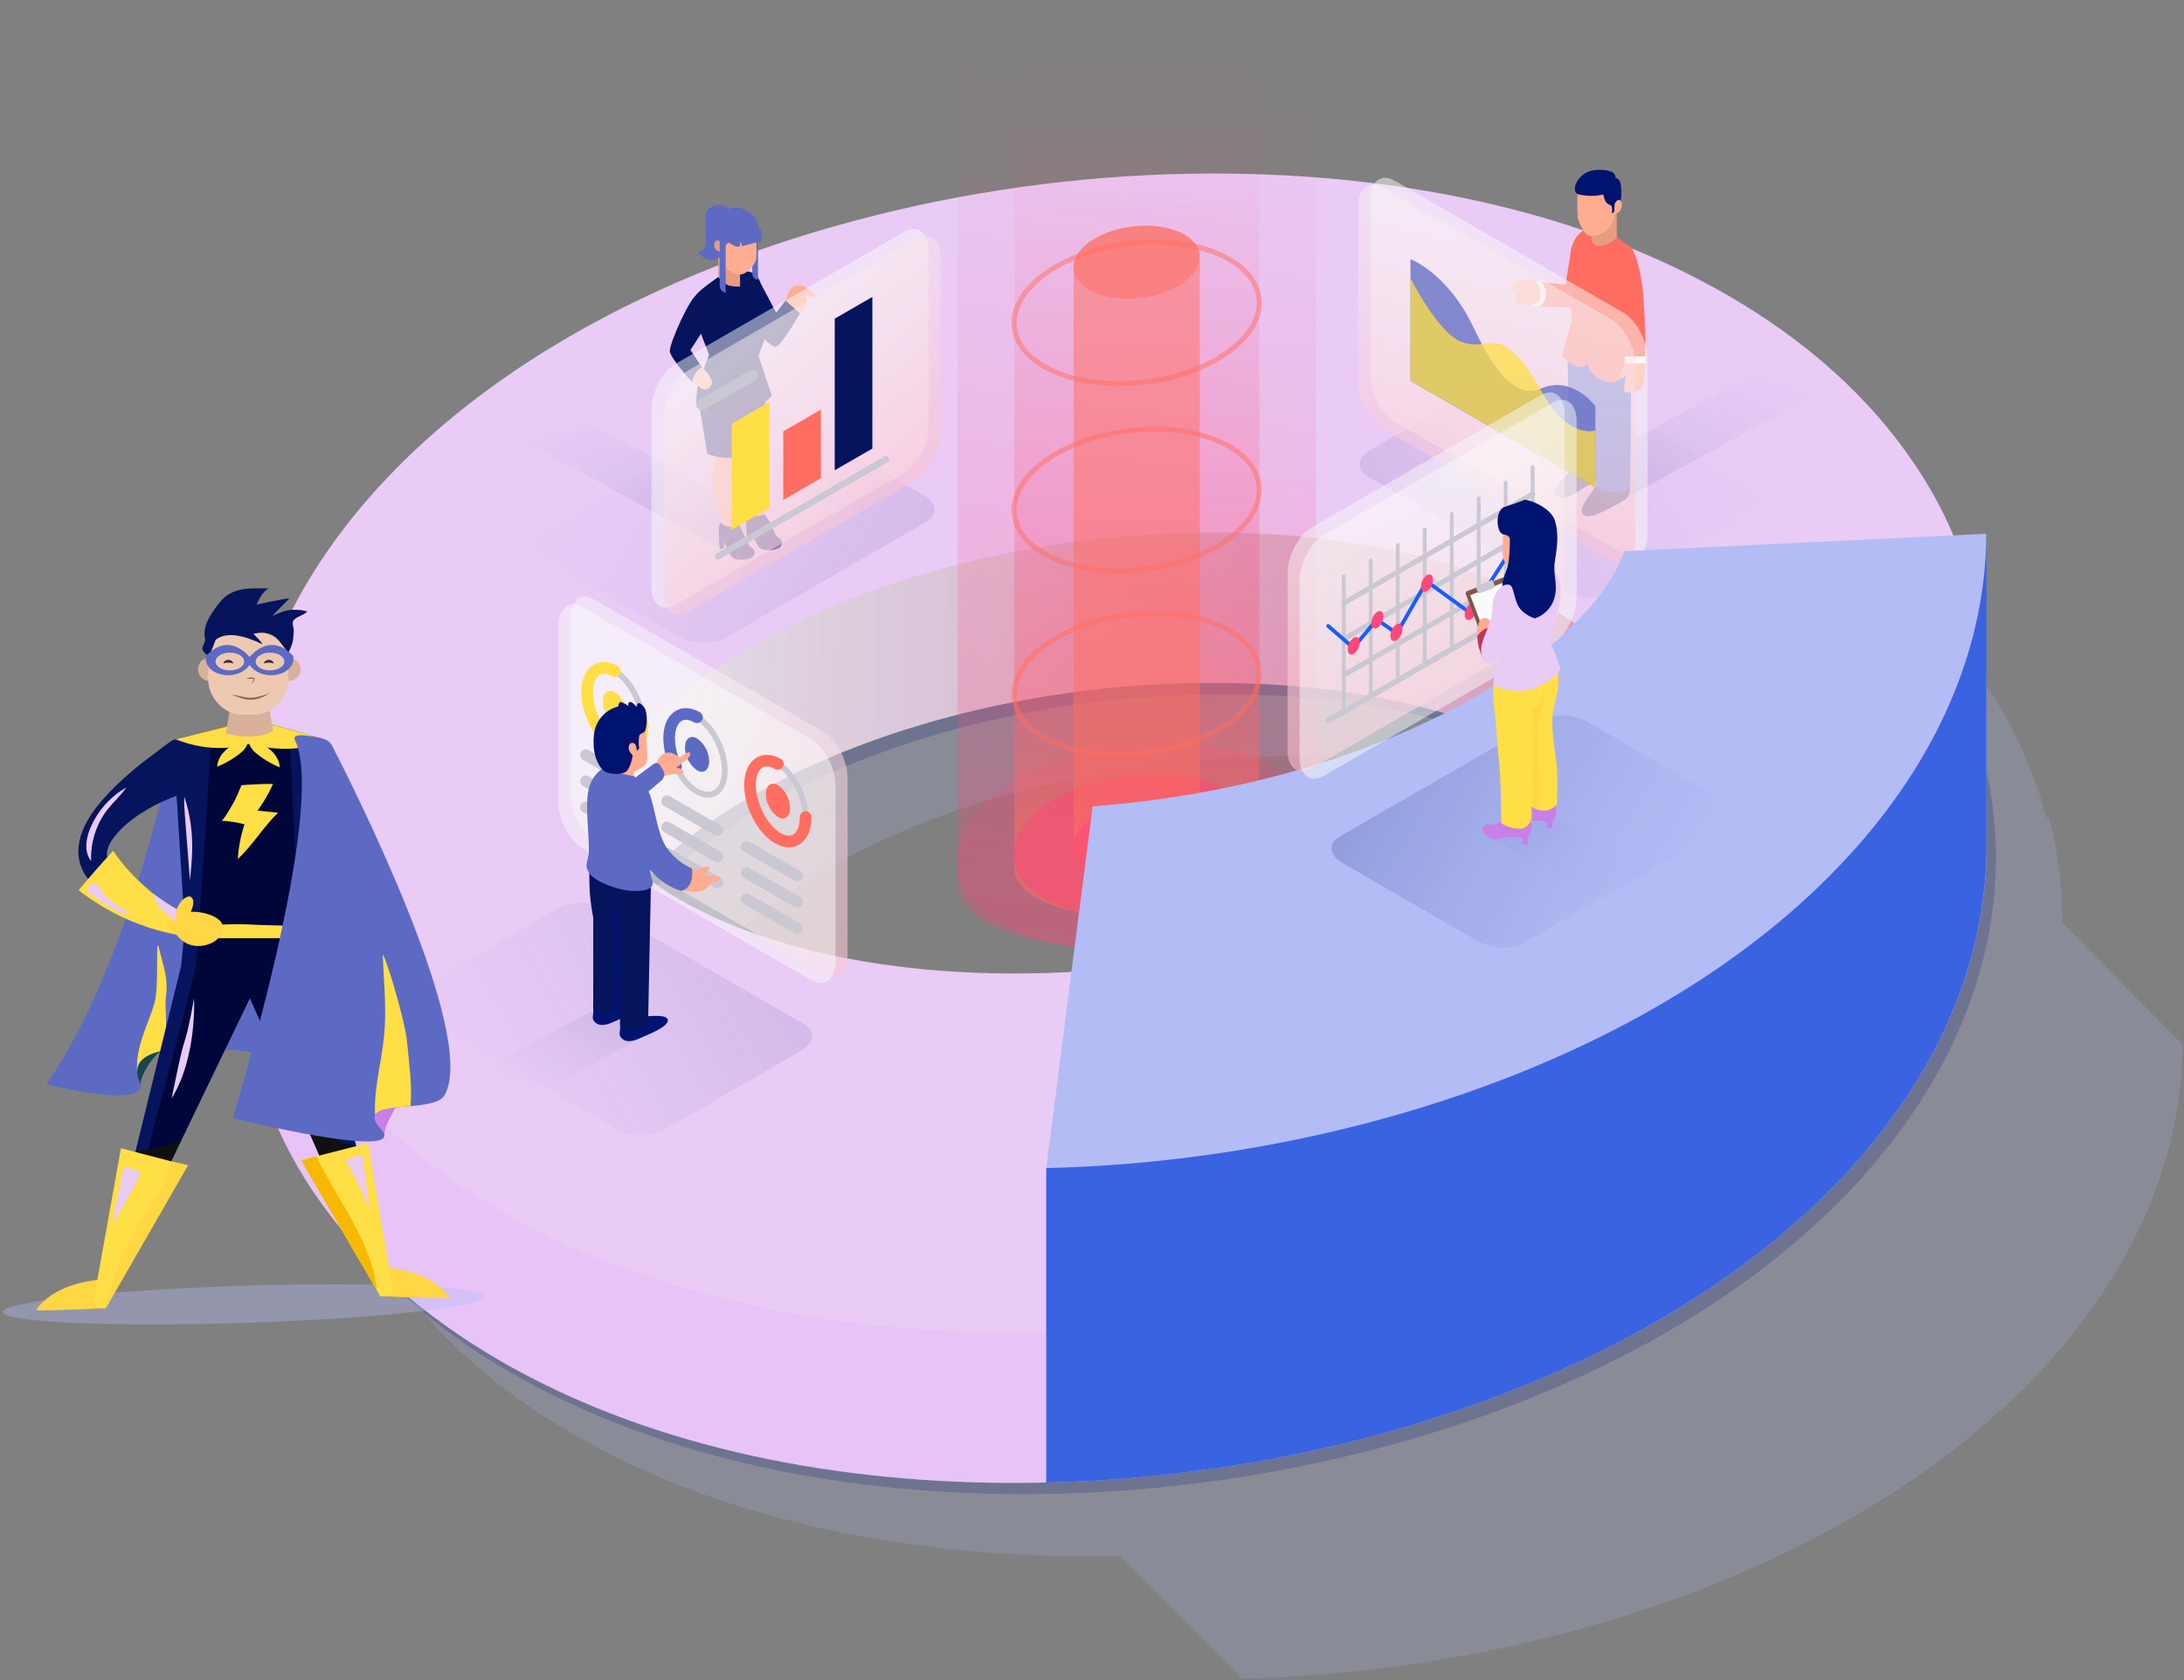 <svg width="542" height="417" viewBox="0 0 542 417" fill="none" xmlns="http://www.w3.org/2000/svg">
<rect x="0" y="0" width="542" height="417" fill="#808080" stroke="none"/>
<path opacity="0.2" fill-rule="evenodd" clip-rule="evenodd" d="M511.79 228.15V229.05C525.5 242.81 541.66 259.15 541.64 259.15C541.41 303.85 511.69 346.57 460 376.42C417.71 400.83 362.85 415.29 308.35 416.56L277.9 386.11H277.63C275.08 386.21 272.54 386.21 270 386.21C220.74 386.21 176.61 375.76 142.4 356.01C122.72 344.65 107.21 330.65 96.21 314.41C84.542 297.384 78.251 277.25 78.15 256.61C78.15 211.71 107.91 168.82 159.81 138.82C204.11 113.24 262.27 98.57 319.27 98.57C368.53 98.57 412.65 109.01 446.87 128.77C466.55 140.13 482.06 154.12 493.06 170.37C499.804 180.304 504.806 191.315 507.85 202.93L508.51 202.83C510.678 211.096 511.781 219.605 511.79 228.15ZM319.29 187.69C277.39 187.69 235.55 198 204.39 216C181.79 229.05 170.21 243.23 167.83 252.88L168.52 252.78C168.195 254.004 168.024 255.264 168.01 256.53C168.01 263.32 175.37 271.63 187.69 278.74C208.04 290.52 237.54 297 270.69 297H274.45C314.85 296.34 354.85 286.13 384.88 268.78C410.5 253.98 421.97 237.72 421.97 228.17C421.97 221.37 414.61 213.06 402.29 205.95C381.94 194.18 352.45 187.69 319.29 187.69Z" fill="#B3BCF5"/>
<g opacity="0.2">
<path fill-rule="evenodd" clip-rule="evenodd" d="M126.66 340.58C160.87 360.34 205 370.78 254.26 370.78C311.3 370.78 369.42 356.11 413.67 330.58C465.56 300.62 495.32 257.69 495.32 212.79C495.238 192.159 488.968 172.028 477.32 155C466.35 138.7 450.85 124.7 431.13 113.36C396.91 93.61 352.79 83.16 303.53 83.16C246.49 83.16 188.37 97.83 144.07 123.41C92.18 153.37 62.41 196.31 62.41 241.21C62.511 261.847 68.802 281.978 80.47 299C91.44 315.23 106.98 329.22 126.66 340.58ZM188.63 200.58C219.79 182.58 261.67 172.27 303.53 172.27C336.69 172.27 366.18 178.75 386.53 190.52C398.85 197.64 406.21 205.94 406.21 212.74C406.21 222.29 394.74 238.56 369.12 253.35C337.96 271.34 296.08 281.66 254.22 281.66C221.1 281.66 191.61 275.18 171.22 263.4C158.89 256.29 151.54 247.98 151.54 241.18C151.54 231.63 163.01 215.37 188.63 200.58Z" fill="#001371"/>
</g>
<path fill-rule="evenodd" clip-rule="evenodd" d="M474.9 152.12C480.223 159.973 484.474 168.502 487.54 177.48L492.97 172.66V209.96C492.97 254.86 463.21 297.75 411.31 327.75C367.01 353.33 308.85 368 251.85 368C202.58 368 158.46 357.51 124.24 337.75C104.56 326.4 89.05 312.4 78.05 296.15C66.385 279.127 60.098 258.996 60 238.36V201.1L65.78 204.3C76.78 172.24 103.1 142.82 141.65 120.56C185.96 94.98 244.11 80.31 301.11 80.31C350.37 80.31 394.5 90.76 428.72 110.51C448.39 121.87 463.9 135.87 474.9 152.12ZM301.11 169.44C259.21 169.44 217.37 179.75 186.21 197.75C160.59 212.54 149.12 228.8 149.12 238.36C149.12 245.15 156.48 253.46 168.8 260.57C189.15 272.35 218.65 278.83 251.8 278.83C293.7 278.83 335.54 268.52 366.7 250.52C392.33 235.73 403.8 219.46 403.8 209.91C403.8 203.12 396.44 194.81 384.11 187.69C363.76 175.92 334.27 169.44 301.11 169.44Z" fill="#F4F4F6"/>
<path opacity="0.2" d="M487.54 177.48C486.99 175.86 486.38 174.25 485.75 172.66H420.92L416.92 239.47L378.99 242.58C375.039 245.44 370.94 248.09 366.71 250.52C335.55 268.52 293.71 278.83 251.81 278.83C218.66 278.83 189.16 272.35 168.81 260.57C168.4 260.34 168.02 260.1 167.62 259.86L145.11 261.7L139.31 172.7H82.22C75.263 182.396 69.727 193.037 65.78 204.3L60 201.1V238.36C60.098 258.996 66.385 279.127 78.05 296.15C89.05 312.4 104.56 326.4 124.24 337.75C158.46 357.51 202.58 368 251.85 368C308.85 368 367.01 353.33 411.31 327.75C463.21 297.75 492.97 254.86 492.97 209.96V172.66L487.54 177.48Z" fill="#B401FF"/>
<path opacity="0.2" d="M383.1 239.47H433.58V113.47L432.71 112.93H156.02C151.093 115.363 146.303 117.917 141.65 120.59C135.19 124.317 129.08 128.243 123.32 132.37V239.47H149.19C149.147 239.101 149.124 238.731 149.12 238.36C149.12 228.8 160.59 212.54 186.21 197.75C217.37 179.75 259.21 169.44 301.11 169.44C334.27 169.44 363.76 175.92 384.11 187.69C396.44 194.81 403.8 203.12 403.8 209.91C403.85 217.12 397.31 228.14 383.1 239.47Z" fill="url(#paint0_linear)"/>
<path opacity="0.5" d="M383.1 239.47H433.58V113.47L432.71 112.93H156.02C151.093 115.363 146.303 117.917 141.65 120.59C135.19 124.317 129.08 128.243 123.32 132.37V239.47H149.19C149.147 239.101 149.124 238.731 149.12 238.36C149.12 228.8 160.59 212.54 186.21 197.75C217.37 179.75 259.21 169.44 301.11 169.44C334.27 169.44 363.76 175.92 384.11 187.69C396.44 194.81 403.8 203.12 403.8 209.91C403.85 217.12 397.31 228.14 383.1 239.47Z" fill="url(#paint1_linear)"/>
<path fill-rule="evenodd" clip-rule="evenodd" d="M124.25 300.5C158.47 320.26 202.59 330.7 251.85 330.7C308.85 330.7 367 316 411.31 290.45C463.21 260.49 492.97 217.56 492.97 172.66C492.873 152.02 486.582 131.884 474.91 114.86C463.94 98.62 448.4 84.62 428.73 73.26C394.51 53.5 350.38 43.06 301.12 43.06C244.09 43.06 185.97 57.73 141.66 83.31C89.77 113.27 60.01 156.2 60.01 201.1C60.108 221.739 66.395 241.874 78.06 258.9C89.04 275.14 104.57 289.14 124.25 300.5ZM186.22 160.49C217.379 142.501 259.257 132.181 301.115 132.18C334.273 132.181 363.761 138.671 384.12 150.44C396.45 157.56 403.81 165.86 403.81 172.66C403.81 182.21 392.34 198.47 366.71 213.27C335.55 231.26 293.67 241.58 251.81 241.58C218.7 241.58 189.2 235.09 168.81 223.32C156.49 216.2 149.13 207.9 149.13 201.1C149.13 191.55 160.6 175.29 186.22 160.49ZM301.115 132.18C301.117 132.18 301.118 132.18 301.12 132.18H301.11C301.112 132.18 301.113 132.18 301.115 132.18Z" fill="#E9CBF6"/>
<path opacity="0.1" d="M179.85 158.37L229.94 129.45C232.89 127.75 232.52 124.79 229.12 122.82L195.72 103.54C192.32 101.54 187.18 101.37 184.24 103.06L134.11 132C131.17 133.69 131.54 136.66 134.94 138.63L168.34 157.91C171.74 159.86 176.85 160.07 179.85 158.37Z" fill="url(#paint2_linear)"/>
<path opacity="0.1" d="M389.51 147.12L339.42 118.2C336.48 116.5 336.85 113.53 340.25 111.57L373.64 92.29C377.04 90.29 382.19 90.11 385.13 91.81L435.22 120.73C438.16 122.43 437.8 125.4 434.4 127.36L401 146.65C397.6 148.61 392.46 148.82 389.51 147.12Z" fill="url(#paint3_linear)"/>
<path opacity="0.1" d="M451.23 97.34L403.4 123.67L391.42 116.75L435.42 92.64L451.23 97.34V97.34Z" fill="url(#paint4_linear)"/>
<path d="M396.16 120.56C396.16 120.56 391.85 125.9 392.55 127.22C393.25 128.54 394.81 128.34 397.22 127.22C399.288 126.298 401.293 125.239 403.22 124.05C404.097 123.346 404.581 122.263 404.52 121.14L396.16 120.56Z" fill="#0B2970"/>
<path d="M389.52 117C389.52 117 384.7 121.54 386.06 123C387.42 124.46 390.28 122.83 392.16 121.64L397.22 118.47L396.96 116.34L389.52 117Z" fill="#0B2970"/>
<path d="M389.05 88.45L389.52 117C389.52 117 390.04 117.93 392.13 118.21C393.448 118.364 394.784 118.207 396.03 117.75V120.35C396.03 120.35 396.83 122.16 399.89 122.16C401.504 122.243 403.112 121.898 404.55 121.16L404.87 86.7L389.05 88.45Z" fill="#1552E0"/>
<path d="M390.09 61.17L388.5 70.59L382.5 70.08L381.85 76.03L391.06 76.36L390.09 61.17V61.17Z" fill="#FF6E60"/>
<path d="M401.24 58.92L404.24 61.01L403.77 79.24L405.45 89.84C405.45 89.84 402.84 96.17 398.45 94.68C394.06 93.19 394.08 90.31 394.08 90.31C393.207 91.143 391.9 91.328 390.83 90.77C389.53 90.252 388.423 89.344 387.66 88.17L390.08 79.52C390.08 79.52 389.34 67.71 389.71 63.24C390.08 58.77 392.78 57.04 393.9 56.75C395.02 56.46 401.24 58.92 401.24 58.92Z" fill="#FF6E60"/>
<path d="M394.78 58.55C394.181 59.834 393.842 61.224 393.78 62.64C393.5 65.47 394.29 75.24 394.29 75.24C394.29 75.24 396.52 67.61 397.73 64.78C398.696 62.708 399.88 60.743 401.26 58.92L394.78 58.55Z" fill="#FF6E60"/>
<path d="M401.24 52.48V58.92C400.535 59.716 399.641 60.321 398.64 60.68C396.97 61.29 395.82 60.98 395.37 60.37C394.92 59.76 394.78 57.06 394.78 57.06L401.24 52.48Z" fill="#E69C83"/>
<path d="M391.52 47.43C391.402 49.568 391.402 51.712 391.52 53.85C391.76 55.15 393.15 58.08 394.13 58.45C395.11 58.82 398.27 58.17 399.62 56.22C400.404 55.164 400.78 53.861 400.68 52.55L400.13 46.41L391.52 47.43Z" fill="#FFAD91"/>
<path d="M400.68 52.55L399.97 52.96C400.127 52.384 400.127 51.776 399.97 51.2C399.66 50.69 398.78 50.83 398.36 49.8C398.138 49.312 397.98 48.798 397.89 48.27C396.52 48.586 395.109 48.68 393.71 48.55C391.49 48.31 390.83 48.22 390.83 46.73C390.83 45.24 392.5 42.93 394.92 42.37C397.34 41.81 399.85 42.37 400.41 42.92C400.734 43.259 400.929 43.702 400.96 44.17C401.498 44.301 401.924 44.709 402.08 45.24C402.45 46.22 402.85 51.33 400.68 52.55Z" fill="#001371"/>
<path d="M400.71 50.57C400.71 50.57 401.4 49.17 402.1 49.73C402.8 50.29 402.45 51.64 402.1 52.27C401.75 52.9 400.57 53.06 400.57 53.06L400.71 50.57Z" fill="#FFAD91"/>
<path d="M403.2 88.45H408.31C408.31 88.45 408.41 80.91 407.85 73.75C407.29 66.59 405.43 61.25 404.22 61.01C403.01 60.77 400.45 62.08 401.06 66.45C401.67 70.82 402.87 75.89 403.06 79.61C403.25 83.33 403.2 88.45 403.2 88.45Z" fill="#FF6E60"/>
<rect x="403.2" y="88.45" width="5.12" height="1.72" fill="#FAFAFA"/>
<path d="M382.5 70.08L380.36 69.79L379.78 75.54C380.413 75.885 381.13 76.044 381.85 76C382.97 75.91 383.71 74.19 383.66 72.61C383.608 71.65 383.194 70.746 382.5 70.08Z" fill="#FAFAFA"/>
<path d="M375 71.07C375.699 70.36 376.576 69.852 377.54 69.6C378.91 69.36 380.72 69.32 381.54 70.33C382.31 71.515 382.508 72.983 382.08 74.33C381.66 75.27 380.97 75.41 379.57 75.55C378.17 75.69 376.43 75.66 376.1 74.49C375.77 73.32 376.96 71.92 376.96 71.92C376.408 72.154 375.804 72.237 375.21 72.16C374.58 72 375 71.07 375 71.07Z" fill="#FFAD91"/>
<path d="M403.2 90.17C403.2 90.17 401.72 92.76 402.07 93.53C402.42 94.3 403.53 93.25 403.53 93.25C403.53 93.25 402.59 96.83 403.36 97.25C404.13 97.67 406.79 97.5 407.56 96.04C408.33 94.58 408.32 90.21 408.32 90.21L403.2 90.17Z" fill="#FFAD91"/>
<path opacity="0.5" d="M402.85 137.39L346.1 104.62C342.77 102.7 340.1 97.53 340.1 93.09V49.4C340.1 44.95 342.81 42.91 346.1 44.83L402.85 77.59C406.18 79.52 408.85 84.69 408.85 89.13V132.82C408.85 137.27 406.17 139.31 402.85 137.39Z" fill="#FAFAFA"/>
<path opacity="0.5" d="M399.85 139.06L343.09 106.3C339.76 104.37 337.09 99.21 337.09 94.76V51.07C337.09 46.62 339.8 44.58 343.09 46.5L399.85 79.27C403.18 81.19 405.85 86.36 405.85 90.81V134.5C405.85 138.94 403.17 141 399.85 139.06Z" fill="#FAFAFA"/>
<path opacity="0.5" d="M399.85 139.06L343.09 106.3C339.76 104.37 337.09 99.21 337.09 94.76V51.07C337.09 46.62 339.8 44.58 343.09 46.5L399.85 79.27C403.18 81.19 405.85 86.36 405.85 90.81V134.5C405.85 138.94 403.17 141 399.85 139.06Z" fill="url(#paint5_linear)"/>
<path opacity="0.75" d="M395.9 121L350.03 94.52V64.29C350.03 64.29 359.24 67.75 365.62 81.13C369.32 88.88 374.94 99.59 382.62 96.34C390.3 93.09 395.94 100.82 395.94 100.82L395.9 121Z" fill="#5C6AC4"/>
<path opacity="0.75" d="M395.9 106.81C395.9 106.81 392.29 108.2 387.47 103.81C382.65 99.42 380.64 91.42 374.96 86.89C370.21 83.12 368.47 86.89 362.71 84.84C356.95 82.79 350.03 69 350.03 69V94.48L395.9 121V106.81Z" fill="#FFDF45"/>
<path opacity="0.1" d="M130.97 109.85L178.81 136.18L190.78 129.26L146.79 105.15L130.97 109.85V109.85Z" fill="url(#paint6_linear)"/>
<path d="M189.62 127.53C190.356 128.376 190.963 129.326 191.42 130.35C192.42 132.35 192.42 132.96 193.28 133.47C194.14 133.98 194.28 134.68 193.74 135.61C193.2 136.54 190.16 136.82 188.91 136.21C187.66 135.6 186.58 132.07 186.58 132.07L186.35 133.7C186.35 133.7 185.75 134.02 185.47 133.7C185.19 133.38 185.19 129.98 185.19 128.77C185.117 128.158 185.391 127.557 185.9 127.21L189.62 127.53Z" fill="#001371"/>
<path d="M183.19 129.6C183.19 129.6 183.65 130.73 184.63 132.73C185.61 134.73 185.63 135.34 186.49 135.85C187.35 136.36 187.49 137.06 186.95 137.99C186.41 138.92 183.37 139.2 182.12 138.59C180.87 137.98 179.79 134.46 179.79 134.46L179.56 136.08C179.56 136.08 178.95 136.41 178.68 136.08C178.41 135.75 178.4 132.36 178.4 131.15C178.324 130.541 178.599 129.94 179.11 129.6L183.19 129.6Z" fill="#001371"/>
<path d="M189.62 109.39V127.53C189.62 127.53 189.2 128.07 187.76 128.07C187.02 128.146 186.294 127.827 185.85 127.23C185.667 125.48 185.39 123.741 185.02 122.02C184.445 119.819 183.683 117.671 182.74 115.6C182.18 114.3 182.74 111.51 182.74 111.51L189.62 109.39Z" fill="#E69C83"/>
<path d="M183.55 112.53L183.2 129.76C182.769 130.328 182.12 130.691 181.41 130.76C180.624 130.736 179.856 130.512 179.18 130.11C178.83 128.07 178.308 126.063 177.62 124.11C176.51 120.97 176.37 114.56 178.18 112.88C179.99 111.2 183.55 112.53 183.55 112.53Z" fill="#FFAD91"/>
<path d="M173.68 101.4L175.53 112.6C175.53 112.6 179.92 114.49 183.76 113.23C186.028 112.51 188.055 111.182 189.62 109.39L189.97 98.72L184.65 95.65L173.68 101.4Z" fill="#001371"/>
<path d="M188.85 70.47L192.62 77.58L194.97 74.58L198.53 77.72C198.53 77.72 193.95 85.86 192.53 86C191.11 86.14 188.09 82.37 188.09 82.37L188.85 70.47Z" fill="#06145D"/>
<path d="M178.27 68.73C178.27 68.73 173.7 71.86 172.82 73.12C171.94 74.38 173.67 82.21 174.32 83.79C174.97 85.37 175.98 88.07 175.98 88.07C175.98 88.07 174.74 90.96 173.62 94.3C172.95 96.401 172.695 98.612 172.87 100.81C172.87 100.81 178.46 105.14 181.11 104.58C183.76 104.02 185.48 98.95 185.48 98.95C185.48 98.95 186.23 100.95 187.53 101.09C188.83 101.23 191.53 98.21 191.53 98.21L188.23 88.21C188.23 88.21 190.46 82.68 190.6 81.1C190.542 78.336 190.167 75.588 189.48 72.91C188.74 69.33 187.87 67.25 184.55 67.28C182.382 67.352 180.25 67.844 178.27 68.73V68.73Z" fill="#06145D"/>
<path d="M183.67 68.66C184.499 70.435 185.116 72.301 185.51 74.22C185.817 76.493 185.817 78.797 185.51 81.07C184.482 78.779 183.246 76.587 181.82 74.52C180.495 72.681 179.308 70.745 178.27 68.73L183.67 68.66Z" fill="#06145D"/>
<path d="M188.11 59.83V69.46C188.11 69.46 186.85 69.26 186.73 68.21C186.61 67.16 186.73 60.21 186.73 60.21L188.11 59.83Z" fill="#5C6AC4"/>
<path d="M180.97 52C180.103 51.019 178.759 50.605 177.49 50.93C175.39 51.54 175.06 52.93 175.06 54.51C175.06 56.09 175.44 60.42 174.83 61.51C174.509 62.125 173.852 62.491 173.16 62.44C173.16 62.44 175.34 66.04 178.88 63.73C182.42 61.42 180.97 52 180.97 52Z" fill="#5C6AC4"/>
<path d="M183.67 67.61V71.1C182.717 71.145 181.762 71.064 180.83 70.86C179.793 70.406 178.905 69.667 178.27 68.73V62.73L183.67 67.61Z" fill="#E69C83"/>
<path d="M187.67 59.24C187.787 60.958 187.787 62.682 187.67 64.4C187.44 65.33 185.81 67.66 184.13 68.07C182.45 68.48 179.99 66.63 179.39 65.7C178.903 64.67 178.566 63.575 178.39 62.45C177.749 61.913 177.419 61.091 177.51 60.26C177.79 59.05 178.58 59.84 178.58 59.84L179.63 59.24H187.67Z" fill="#FFAD91"/>
<path d="M178.6 64.12V70.84C178.598 71.586 179.049 72.259 179.74 72.54L180.09 72.68V60.84L180.83 60.18L182.16 60.95C182.581 61.189 183.073 61.273 183.55 61.19L183.76 59.84L184.15 61.09L188.96 59.84C189.141 59.02 189.141 58.17 188.96 57.35C188.775 57.001 188.507 56.702 188.18 56.48C188.018 54.892 187.152 53.46 185.82 52.58C183.59 51.15 182.02 51.29 179.4 52.4C177.196 53.389 175.835 55.639 175.98 58.05C176.152 59.663 176.667 61.221 177.49 62.62C177.85 63.08 178.6 64.12 178.6 64.12Z" fill="#5C6AC4"/>
<path d="M178.6 62.47V59.84C178.256 59.597 177.785 59.639 177.49 59.94C177.206 60.41 177.168 60.99 177.389 61.493C177.61 61.996 178.061 62.361 178.6 62.47Z" fill="#E69C83"/>
<path d="M174.27 91.15C175.243 92.036 176.034 93.102 176.6 94.29C176.758 94.84 176.66 95.432 176.335 95.903C176.01 96.373 175.49 96.673 174.92 96.72C174.279 96.62 173.7 96.28 173.3 95.77C172.747 95.48 172.219 95.145 171.72 94.77C171.38 94.35 172.15 90.85 174.27 91.15Z" fill="#FFAD91"/>
<path d="M173.16 73C174.409 73.063 175.508 73.842 175.98 75C176.815 76.47 176.815 78.27 175.98 79.74L171.34 86.86L174.27 91.25C174.27 91.25 173.54 91.25 172.82 92.25C172.319 93.035 171.947 93.896 171.72 94.8C171.72 94.8 166.46 88.99 166.23 87.22C166 85.45 171.44 73.25 173.16 73Z" fill="#06145D"/>
<path d="M194.97 74.54C194.97 74.54 195.52 72.18 196.7 71.31C197.711 70.589 199.069 70.589 200.08 71.31C200.99 71.86 202.39 72.95 202.21 73.5C202.03 74.05 199.74 73.12 199.74 73.12C199.74 73.12 200.29 73.61 200.12 75.12C199.916 76.14 199.351 77.052 198.53 77.69L194.97 74.54Z" fill="#FFAD91"/>
<path opacity="0.5" d="M167.67 150.07L224.42 117.31C227.75 115.38 230.42 110.22 230.42 105.77V62.08C230.42 57.63 227.71 55.59 224.42 57.52L167.67 90.28C164.33 92.21 161.67 97.37 161.67 101.82V145.51C161.63 150 164.33 152 167.67 150.07Z" fill="#FAFAFA"/>
<path opacity="0.5" d="M170.67 151.75L227.42 119C230.75 117.08 233.42 111.91 233.42 107.46V63.75C233.42 59.31 230.71 57.26 227.42 59.19L170.67 92C167.33 93.93 164.67 99.09 164.67 103.54V147.23C164.63 151.63 167.33 153.67 170.67 151.75Z" fill="#FAFAFA"/>
<path opacity="0.5" d="M170.67 151.75L227.42 119C230.75 117.08 233.42 111.91 233.42 107.46V63.75C233.42 59.31 230.71 57.26 227.42 59.19L170.67 92C167.33 93.93 164.67 99.09 164.67 103.54V147.23C164.63 151.63 167.33 153.67 170.67 151.75Z" fill="url(#paint7_linear)"/>
<path d="M190.94 126.06L181.6 131.45V105.13L190.94 99.74V126.06V126.06Z" fill="#FFDF45"/>
<path d="M203.72 118.68L194.38 124.07V107.04L203.72 101.65V118.68V118.68Z" fill="#FF6E60"/>
<path d="M216.49 111.31L207.15 116.7V79.08L216.49 73.68V111.31V111.31Z" fill="#06145D"/>
<path d="M178.21 138.04L219.88 113.98" stroke="#CAC8D3" stroke-width="1.59" stroke-linecap="round"/>
<path d="M174.18 100.42L186.74 93.17" stroke="#CAC8D3" stroke-width="2.79" stroke-linecap="round"/>
<path opacity="0.5" d="M326.55 212.822V0.28L237.64 7.078V218.122C237.21 222.788 240.75 227.29 248.46 230.607C264.54 237.531 292.64 236.659 311.21 228.669C321.73 224.137 326.94 218.293 326.55 212.822Z" fill="url(#paint8_linear)"/>
<path opacity="0.2" d="M311.21 226.41C292.64 237.13 264.54 238.3 248.46 229.01C232.38 219.72 234.39 203.5 252.96 192.78C271.53 182.06 299.63 180.89 315.72 190.18C331.81 199.47 329.78 215.68 311.21 226.41Z" fill="#FF4779"/>
<path opacity="0.5" d="M312.5 21.655C312.39 18.594 309.95 15.681 305.08 13.493C294.08 8.548 274.87 9.171 262.17 14.879C254.79 18.197 251.24 22.511 251.72 26.506V214.714C251.32 218.117 253.72 221.404 259.09 223.818C270.09 228.763 289.3 228.14 302 222.432C309 219.317 312.56 215.244 312.5 211.42V21.655Z" fill="url(#paint9_linear)"/>
<path opacity="0.5" d="M302 221.09C289.3 228.42 270.09 229.22 259.09 222.87C248.09 216.52 249.47 205.43 262.17 198.09C274.87 190.75 294.08 189.97 305.08 196.32C316.08 202.67 314.7 213.76 302 221.09Z" fill="#FF4779"/>
<path opacity="0.5" d="M293.93 58.19C288.27 54.92 278.37 55.33 271.83 59.1C268.02 61.3 266.2 64.15 266.44 66.79V209.37C266.24 211.62 267.44 213.79 270.24 215.37C275.91 218.64 285.8 218.23 292.34 214.45C295.95 212.37 297.78 209.7 297.75 207.17V63.58C297.69 61.58 296.44 59.58 293.93 58.19Z" fill="#FF6E60"/>
<path opacity="0.5" d="M292.34 214.47C285.8 218.25 275.91 218.66 270.24 215.39C264.57 212.12 265.29 206.39 271.83 202.63C278.37 198.87 288.27 198.44 293.93 201.71C299.59 204.98 298.85 210.7 292.34 214.47Z" fill="#FF4779"/>
<path opacity="0.5" d="M292.34 71C285.8 74.77 275.91 75.18 270.24 71.91C264.57 68.64 265.29 62.91 271.83 59.15C278.37 55.39 288.27 54.97 293.93 58.24C299.59 61.51 298.85 67.17 292.34 71Z" fill="#FF6E60"/>
<path opacity="0.5" fill-rule="evenodd" clip-rule="evenodd" d="M302 89.14C289.3 96.47 270.09 97.27 259.09 90.92C248.09 84.57 249.47 73.47 262.17 66.14C274.87 58.81 294.08 58.01 305.08 64.36C316.08 70.71 314.7 81.8 302 89.14Z" stroke="#FF6E60" stroke-width="1.24"/>
<path opacity="0.5" fill-rule="evenodd" clip-rule="evenodd" d="M302 135.57C289.3 142.9 270.09 143.69 259.09 137.34C248.09 130.99 249.47 119.9 262.17 112.57C274.87 105.24 294.08 104.44 305.08 110.79C316.08 117.14 314.7 128.23 302 135.57Z" stroke="#FF6E60" stroke-width="1.24"/>
<path opacity="0.5" fill-rule="evenodd" clip-rule="evenodd" d="M302 181.28C289.3 188.62 270.09 189.41 259.09 183.06C248.09 176.71 249.47 165.62 262.17 158.29C274.87 150.96 294.08 150.16 305.08 156.51C316.08 162.86 314.7 174 302 181.28Z" stroke="#FF6E60" stroke-width="1.24"/>
<path d="M492.96 132.46L487.11 139.09C486.86 138.36 486.62 137.63 486.34 136.91L259.66 289.91V367.91C314.16 366.64 369.02 352.18 411.3 327.76C462.99 297.92 492.72 255.2 492.95 210.49V132.49L492.96 132.46Z" fill="#185DFF"/>
<path opacity="0.5" d="M492.96 132.46L487.11 139.09C486.86 138.36 486.62 137.63 486.34 136.91L259.66 289.91V367.91C314.16 366.64 369.02 352.18 411.3 327.76C462.99 297.92 492.72 255.2 492.95 210.49V132.49L492.96 132.46Z" fill="#5C6AC4"/>
<path d="M403.01 136.79C400.01 146.46 388.43 160.03 366.74 172.54C340.39 187.76 306.35 197.46 271.16 200.1L259.66 289.87C314.16 288.6 369.02 274.14 411.3 249.73C462.99 219.88 492.72 177.17 492.95 132.46L403.01 136.79Z" fill="#B3BCF5"/>
<path opacity="0.2" d="M378.16 234L428.26 205.08C431.2 203.38 430.83 200.41 427.43 198.45L394.03 179.17C390.64 177.17 385.49 176.99 382.55 178.69L332.46 207.61C329.51 209.31 329.88 212.28 333.28 214.24L366.68 233.53C370.08 235.5 375.22 235.71 378.16 234Z" fill="url(#paint10_linear)"/>
<path opacity="0.5" d="M325.53 190.67L382.28 157.91C385.61 155.98 388.28 150.82 388.28 146.37V102.68C388.28 98.23 385.58 96.19 382.28 98.11L325.53 130.88C322.19 132.8 319.53 137.97 319.53 142.42V186.11C319.49 190.55 322.19 192.6 325.53 190.67Z" fill="#FAFAFA"/>
<path opacity="0.5" d="M325.53 190.67L382.28 157.91C385.61 155.98 388.28 150.82 388.28 146.37V102.68C388.28 98.23 385.58 96.19 382.28 98.11L325.53 130.88C322.19 132.8 319.53 137.97 319.53 142.42V186.11C319.49 190.55 322.19 192.6 325.53 190.67Z" fill="url(#paint11_linear)"/>
<path opacity="0.5" d="M328.53 192.53L385.28 159.76C388.61 157.84 391.28 152.67 391.28 148.23V104.53C391.28 100.09 388.58 98.04 385.28 99.97L328.53 132.73C325.19 134.66 322.53 139.83 322.53 144.27V188C322.49 192.41 325.19 194.45 328.53 192.53Z" fill="#FAFAFA"/>
<path d="M380.36 115.91V149.51" stroke="#CAC8D3" stroke-width="0.94" stroke-linecap="round"/>
<path d="M373.66 119.77V153.37" stroke="#CAC8D3" stroke-width="0.94" stroke-linecap="round"/>
<path d="M366.97 123.64V157.24" stroke="#CAC8D3" stroke-width="0.94" stroke-linecap="round"/>
<path d="M360.27 127.5V161.11" stroke="#CAC8D3" stroke-width="0.94" stroke-linecap="round"/>
<path d="M353.57 131.37V164.97" stroke="#CAC8D3" stroke-width="0.94" stroke-linecap="round"/>
<path d="M346.88 135.24V168.84" stroke="#CAC8D3" stroke-width="0.94" stroke-linecap="round"/>
<path d="M340.18 139.1V172.7" stroke="#CAC8D3" stroke-width="0.94" stroke-linecap="round"/>
<path d="M333.48 142.97V176.57" stroke="#CAC8D3" stroke-width="0.94" stroke-linecap="round"/>
<path d="M333.45 149.68L380.36 122.6" stroke="#CAC8D3" stroke-width="1.28" stroke-linecap="round"/>
<path d="M333.45 158.61L380.36 131.52" stroke="#CAC8D3" stroke-width="1.28" stroke-linecap="round"/>
<path d="M333.45 167.54L380.36 140.45" stroke="#CAC8D3" stroke-width="1.28" stroke-linecap="round"/>
<path d="M384.2 138.28L374.95 136.55L364.88 152.14L354.06 144.26L346.63 157.18L341.71 153.75L335.83 160.74L329.61 155.34" stroke="#185DFF" stroke-width="0.94" stroke-linecap="round" stroke-linejoin="round"/>
<path d="M384.2 147.29L329.61 178.81" stroke="#CAC8D3" stroke-width="1.4" stroke-linecap="round"/>
<path d="M373.44 137.55C373.44 138.65 374.1 139.15 374.93 138.68C375.855 138.018 376.411 136.957 376.43 135.82C376.43 134.72 375.76 134.22 374.93 134.69C374.008 135.353 373.455 136.414 373.44 137.55H373.44Z" fill="#FF4779"/>
<path d="M363.5 152.56C363.5 153.66 364.17 154.17 365 153.69C365.92 153.025 366.472 151.965 366.49 150.83C366.49 149.73 365.82 149.23 365 149.7C364.075 150.362 363.519 151.423 363.5 152.56V152.56Z" fill="#FF4779"/>
<path d="M352.63 145.58C352.63 146.68 353.3 147.18 354.12 146.71C355.045 146.048 355.601 144.987 355.62 143.85C355.62 142.75 354.95 142.24 354.12 142.72C353.2 143.385 352.648 144.445 352.63 145.58V145.58Z" fill="#FF4779"/>
<path d="M345.06 157.78C345.06 158.88 345.73 159.39 346.56 158.91C347.481 158.246 348.034 157.185 348.05 156.05C348.05 154.95 347.38 154.45 346.56 154.92C345.635 155.582 345.079 156.643 345.06 157.78V157.78Z" fill="#FF4779"/>
<path d="M340.33 154.67C340.33 155.77 341 156.27 341.83 155.8C342.75 155.135 343.302 154.075 343.32 152.94C343.32 151.84 342.65 151.33 341.83 151.81C340.905 152.472 340.349 153.533 340.33 154.67V154.67Z" fill="#FF4779"/>
<path d="M334.46 161.12C334.46 162.22 335.13 162.73 335.95 162.25C336.872 161.587 337.425 160.526 337.44 159.39C337.44 158.29 336.78 157.79 335.95 158.26C335.03 158.925 334.478 159.985 334.46 161.12V161.12Z" fill="#FF4779"/>
<path opacity="0.2" d="M369.45 207.74L417.28 234.07L429.26 227.16L385.27 203.04L369.45 207.74V207.74Z" fill="url(#paint12_linear)"/>
<path d="M379.98 203.54C380.043 203.944 380.08 204.351 380.09 204.76C380.116 205.38 380.045 206.001 379.88 206.6C379.616 207.009 379.382 207.437 379.18 207.88C379.117 208.388 379.117 208.902 379.18 209.41C379.042 209.548 378.863 209.639 378.67 209.67C378.388 209.657 378.114 209.567 377.88 209.41C377.88 209.41 377.97 208.18 377.64 207.95C377.058 207.754 376.443 207.673 375.83 207.71C375.06 207.65 374.55 207.71 374.16 207.71C373.628 207.792 373.103 207.916 372.59 208.08C371.057 208.53 369.401 208.055 368.34 206.86C368.133 206.649 367.979 206.392 367.89 206.11C367.61 205.04 368.63 204.48 369.75 204.71C370.87 204.94 374.08 203.05 374.08 203.05L379.98 203.54Z" fill="#CA7EEA"/>
<path d="M386.1 199.56C386.163 199.964 386.2 200.371 386.21 200.78C386.241 201.401 386.17 202.022 386 202.62C385.736 203.029 385.502 203.457 385.3 203.9C385.242 204.408 385.242 204.922 385.3 205.43C385.162 205.568 384.983 205.659 384.79 205.69C384.508 205.675 384.235 205.586 384 205.43C384 205.43 384.09 204.2 383.77 203.97C383.186 203.78 382.572 203.702 381.96 203.74C381.19 203.67 380.68 203.74 380.28 203.74C379.748 203.822 379.223 203.946 378.71 204.11C377.177 204.56 375.521 204.085 374.46 202.89C374.255 202.678 374.101 202.421 374.01 202.14C373.73 201.07 374.75 200.51 375.87 200.74C376.99 200.97 380.2 199.08 380.2 199.08L386.1 199.56Z" fill="#CA7EEA"/>
<path d="M368.99 159.71L377.76 156.39C378.039 156.283 378.182 155.972 378.08 155.69L373.55 143.69C373.443 143.411 373.132 143.268 372.85 143.37L364.07 146.69C363.795 146.801 363.657 147.111 363.76 147.39L368.29 159.39C368.397 159.669 368.708 159.812 368.99 159.71Z" fill="#805749"/>
<rect x="376.969" y="155.455" width="8.58" height="11.54" transform="rotate(159.27 376.969 155.455)" fill="#FAFAFA"/>
<rect x="371.103" y="145.744" width="4.5" height="2.02" rx="0.38" transform="rotate(159.27 371.103 145.744)" fill="#CAC8D3"/>
<path d="M366.65 157.76C366.64 156.655 366.768 155.553 367.03 154.48C367.13 154.046 367.42 153.681 367.821 153.487C368.221 153.293 368.688 153.29 369.09 153.48C369.92 153.83 370.09 155.19 370.09 155.19L369.33 157.56L366.65 157.76Z" fill="#FFAD91"/>
<path d="M368.12 163.65C367.707 162.747 367.353 161.818 367.06 160.87C366.772 159.859 366.634 158.811 366.65 157.76C366.65 157.76 368.11 155.76 369.51 155.84C370.91 155.92 368.12 163.65 368.12 163.65Z" fill="#BD355A"/>
<path d="M386.48 166.26C386.883 167.977 386.883 169.763 386.48 171.48C385.88 175 385.06 176.42 385.27 180.67C385.48 184.92 386.39 188.9 386.46 192.04C386.53 195.18 386.39 199.23 386.39 199.23C386.39 199.23 386.67 200.06 384.57 200.9C382.47 201.74 380.11 200.2 380.11 200.2V203.13C379.803 204.394 378.801 205.373 377.53 205.65C375.945 205.71 374.375 205.333 372.99 204.56C372.704 204.42 372.525 204.128 372.53 203.81C372.53 201.81 372.53 194.13 372.02 189.32C371.46 183.74 371.38 180.32 370.97 176.99C370.636 174.723 370.519 172.429 370.62 170.14L386.48 166.26Z" fill="#FFDF45"/>
<path d="M372.79 145.44C372.135 145.981 371.728 146.764 371.66 147.61C371.46 149.14 371.11 150.4 371.04 151.72C370.97 153.04 372.79 158.07 372.79 160.37C372.79 162.67 371.46 165.19 371.04 166.79C370.776 167.888 370.635 169.011 370.62 170.14C370.62 170.14 376.27 172.79 381.23 170.63C386.19 168.47 387.3 166.09 387.3 166.09C387.3 166.09 386.6 163.72 386.04 162.46C385.48 161.2 384.64 159.19 384.64 159.19C384.64 159.19 387.16 150.82 387.3 146.98C387.44 143.14 385.76 141.75 384.57 141.47C383.38 141.19 373.65 144.25 372.79 145.44Z" fill="#E9CBF6"/>
<path d="M373.06 132.61C373.06 132.61 372.72 137.38 373.06 138.54C373.4 139.7 373.88 140.63 375.6 140.44C377.32 140.25 377.09 132.72 375.6 132.31C374.749 132.051 373.828 132.16 373.06 132.61V132.61Z" fill="#FFAD91"/>
<path d="M373.06 132.61C373.06 132.61 372.06 132.47 371.74 130.45C371.42 128.43 371.95 126.68 373.06 125.91C374.85 125.341 376.621 124.714 378.37 124.03C380.11 124.1 384.99 126.19 385.9 129.26C386.81 132.33 386.53 135.26 385.9 139.03C385.27 142.8 386.81 144.89 385.69 148.65C384.946 150.931 383.16 152.721 380.88 153.47C380.88 153.47 377.74 152.47 376.69 150.19C375.64 147.91 375.69 146.28 375.02 145.44C374.35 144.6 372.79 145.44 372.79 145.44C372.899 144.137 373.237 142.865 373.79 141.68C374.7 139.68 374.7 134.98 374.7 133.86C374.7 132.74 373.06 132.61 373.06 132.61Z" fill="#001371"/>
<path d="M370.62 148.72C370.62 148.72 371.49 145.79 372.85 145.86C374.21 145.93 375.85 147.96 375.72 150.86C375.59 153.76 373.72 157.02 373.17 159.51C372.62 162 371.83 164.76 369.55 164.51C367.27 164.26 367.41 161.16 367.79 159.67C368.17 158.18 369.51 155.39 370.02 153.49C370.53 151.59 370.2 150.72 370.62 148.72Z" fill="#E9CBF6"/>
<path d="M380.11 176C381.123 175.714 381.946 174.976 382.34 174C382.76 172.887 382.986 171.71 383.01 170.52C383.257 171.876 383.195 173.271 382.83 174.6C382.604 175.828 382.192 177.015 381.61 178.12L381.98 200.95C381.322 200.778 380.692 200.512 380.11 200.16C380.11 200.16 380.06 192.07 380.11 188.72C380.16 185.37 380.11 176 380.11 176Z" fill="#FFD643"/>
<path opacity="0.1" d="M153.85 280.55L103.75 251.63C100.75 249.93 101.17 246.96 104.57 245L137.97 225.72C141.37 223.72 146.51 223.54 149.45 225.24L199.55 254.16C202.49 255.86 202.12 258.83 198.72 260.79L165.32 280.08C161.92 282 156.78 282.25 153.85 280.55Z" fill="url(#paint13_linear)"/>
<path opacity="0.5" d="M204.34 241.38L147.59 208.62C144.25 206.69 141.59 201.53 141.59 197.08V153.39C141.59 148.94 144.29 146.9 147.59 148.83L204.34 181.59C207.67 183.52 210.34 188.68 210.34 193.13V236.82C210.37 241.26 207.67 243.31 204.34 241.38Z" fill="#FAFAFA"/>
<path opacity="0.5" d="M204.34 241.38L147.59 208.62C144.25 206.69 141.59 201.53 141.59 197.08V153.39C141.59 148.94 144.29 146.9 147.59 148.83L204.34 181.59C207.67 183.52 210.34 188.68 210.34 193.13V236.82C210.37 241.26 207.67 243.31 204.34 241.38Z" fill="url(#paint14_linear)"/>
<path opacity="0.5" d="M201.34 243.24L144.59 210.47C141.25 208.55 138.59 203.38 138.59 198.94V155.25C138.59 150.8 141.29 148.76 144.59 150.68L201.34 183.45C204.67 185.37 207.34 190.54 207.34 194.98V238.67C207.37 243.12 204.67 245.16 201.34 243.24Z" fill="#FAFAFA"/>
<path fill-rule="evenodd" clip-rule="evenodd" d="M186.13 194.81C186.13 199.9 189.23 205.81 193.04 208C196.85 210.19 199.94 207.87 199.94 202.78C199.94 197.69 196.85 191.78 193.04 189.59C189.23 187.4 186.13 189.73 186.13 194.81Z" stroke="#CAC8D3" stroke-width="1.44"/>
<path d="M190.07 197.08C190.111 199.342 191.224 201.451 193.07 202.76C194.71 203.71 196.07 202.7 196.07 200.51C196.03 198.25 194.916 196.145 193.07 194.84C191.4 193.89 190.07 194.9 190.07 197.08Z" fill="#FF6E60"/>
<path d="M193.04 189.59C189.23 187.39 186.13 189.73 186.13 194.81C186.13 199.89 189.23 205.81 193.04 208C196.85 210.19 199.94 207.87 199.94 202.78" stroke="#FF6E60" stroke-width="2.89" stroke-linecap="round"/>
<path fill-rule="evenodd" clip-rule="evenodd" d="M166.06 183.22C166.06 188.3 169.15 194.22 172.96 196.41C176.77 198.6 179.87 196.28 179.87 191.19C179.87 186.1 176.77 180.19 172.96 178C169.15 175.81 166.06 178.13 166.06 183.22Z" stroke="#CAC8D3" stroke-width="1.44"/>
<path d="M169.99 185.49C170.031 187.753 171.144 189.861 172.99 191.17C174.63 192.11 175.99 191.11 175.99 188.92C175.951 186.66 174.837 184.554 172.99 183.25C171.32 182.3 169.99 183.3 169.99 185.49Z" fill="#5C6AC4"/>
<path d="M172.96 178C169.15 175.8 166.06 178.13 166.06 183.22C166.111 185.674 166.698 188.087 167.78 190.29" stroke="#5C6AC4" stroke-width="2.89" stroke-linecap="round"/>
<path fill-rule="evenodd" clip-rule="evenodd" d="M145.7 171.79C145.7 176.87 148.79 182.79 152.6 184.98C156.41 187.17 159.51 184.84 159.51 179.76C159.51 174.68 156.42 168.76 152.6 166.57C148.78 164.38 145.7 166.7 145.7 171.79Z" stroke="#CAC8D3" stroke-width="1.44"/>
<path d="M149.63 174.06C149.669 176.32 150.783 178.426 152.63 179.73C154.27 180.68 155.63 179.68 155.63 177.49C155.589 175.228 154.476 173.119 152.63 171.81C150.96 170.87 149.63 171.87 149.63 174.06Z" fill="#FFDF45"/>
<path d="M152.6 166.57C148.79 164.37 145.7 166.7 145.7 171.79C145.7 176.88 148.79 182.79 152.6 184.98C156.41 187.17 159.51 184.84 159.51 179.76" stroke="#FFDF45" stroke-width="2.89" stroke-linecap="round"/>
<path d="M197.83 217.34L185.27 210.09" stroke="#CAC8D3" stroke-width="2.79" stroke-linecap="round"/>
<path d="M197.83 223.84L185.27 216.59" stroke="#CAC8D3" stroke-width="2.79" stroke-linecap="round"/>
<path d="M197.83 230.34L185.27 223.09" stroke="#CAC8D3" stroke-width="2.79" stroke-linecap="round"/>
<path d="M178.07 206.05L165.51 198.8" stroke="#CAC8D3" stroke-width="2.79" stroke-linecap="round"/>
<path d="M178.07 212.55L165.51 205.3" stroke="#CAC8D3" stroke-width="2.79" stroke-linecap="round"/>
<path d="M178.07 219.05L165.51 211.8" stroke="#CAC8D3" stroke-width="2.79" stroke-linecap="round"/>
<path d="M157.93 194.59L145.37 187.34" stroke="#CAC8D3" stroke-width="2.79" stroke-linecap="round"/>
<path d="M157.93 201.09L145.37 193.84" stroke="#CAC8D3" stroke-width="2.79" stroke-linecap="round"/>
<path d="M157.93 207.59L145.37 200.34" stroke="#CAC8D3" stroke-width="2.79" stroke-linecap="round"/>
<path opacity="0.1" d="M165.06 254.35L129.02 273.91L117.05 266.99L149.25 249.65L165.06 254.35V254.35Z" fill="url(#paint15_linear)"/>
<path d="M147.24 248.82C147.171 249.485 147.171 250.155 147.24 250.82C147.36 251.72 146.66 252.66 147.6 253.64C148.54 254.62 150.08 254.58 152.14 253.64C154.2 252.7 159.22 250.85 159.08 249.11C158.94 247.37 152.56 248.37 152.56 248.37L147.24 248.82Z" fill="#001371"/>
<path d="M153.9 252.82C153.831 253.485 153.831 254.155 153.9 254.82C154.02 255.73 153.32 256.67 154.26 257.65C155.2 258.63 156.74 258.59 158.79 257.65C160.84 256.71 165.88 254.86 165.74 253.12C165.6 251.38 159.21 252.38 159.21 252.38L153.9 252.82Z" fill="#001371"/>
<path d="M161.53 219.66L160.85 253.07C160.85 254.07 160.06 254.67 159.17 255.07C158.311 255.555 157.316 255.741 156.34 255.6C154.893 255.34 153.847 254.07 153.87 252.6V250C152.593 250.725 151.119 251.027 149.66 250.86C148.488 250.823 147.487 250.002 147.22 248.86V227.66C146.808 225.575 146.517 223.468 146.35 221.35C146.21 218.7 146.24 214.88 146.24 214.88L161.53 219.66Z" fill="#06145D"/>
<path d="M162.85 190.15C162.888 189.372 163.171 188.626 163.66 188.02C164.353 186.932 165.712 186.478 166.92 186.93C167.71 187.31 168.75 187.93 168.75 187.93C168.75 187.93 170.59 186.34 171.18 186.77C171.77 187.2 170.55 188.42 169.8 188.96C169.05 189.5 167.8 190.54 167.8 190.54C167.8 190.54 169.47 190.63 169.55 191.42C169.63 192.21 168.3 192.13 167.42 192.09C166.54 192.05 164.58 192.8 163.79 192.8C163 192.8 162.85 190.15 162.85 190.15Z" fill="#FFAD91"/>
<path d="M157.23 193.3L162.23 189.57C162.464 189.395 162.761 189.326 163.048 189.377C163.336 189.428 163.59 189.595 163.75 189.84L164.51 191.01C165.08 191.879 164.913 193.037 164.12 193.71L159.02 198.04L157.23 193.3Z" fill="#5C6AC4"/>
<path d="M169.45 221C169.45 221 172.71 221.57 174.15 221.11C175.114 220.711 175.907 219.985 176.39 219.06C176.39 219.06 178.8 218.78 178.85 217.95C178.9 217.12 174.15 217.21 174.15 217.21C174.15 217.21 176.25 216.13 176.15 215.39C176.05 214.65 175.15 215.01 174.15 215.39C173.15 215.77 173.36 215.87 171.74 215.57C170.12 215.27 169.45 221 169.45 221Z" fill="#FFAD91"/>
<path d="M160.6 196L157.3 192.58L150.16 190.32C148.031 191.525 146.533 193.599 146.06 196C145.06 200.27 146.53 209.85 146.06 212.18C145.59 214.51 145.06 215.06 146.44 216.92C147.82 218.78 153.5 221.11 157.6 221.11C161.7 221.11 162.53 219.81 161.69 217.95C160.85 216.09 160.6 196 160.6 196Z" fill="#5C6AC4"/>
<path d="M160.16 181.16C160.16 181.16 161.05 188.1 160.38 189.48C159.93 190.41 157.3 191.48 157.3 191.48V192.48C155.846 192.465 154.414 192.123 153.11 191.48C150.85 190.37 155.93 178.72 160.16 181.16Z" fill="#FFAD91"/>
<path d="M158.02 186.37C158.02 186.37 158.02 184.75 157.36 184.46C156.7 184.17 156.11 184.46 156.02 185.46C155.93 186.46 157.02 187.46 157.02 187.46C157.02 187.46 156.62 190.16 155.6 191.27C154.58 192.38 151.37 192.16 150.25 191.55C149.13 190.94 146.76 188.02 147.41 182.25C147.757 178.91 150.154 176.142 153.41 175.32C153.41 175.32 153.55 174.16 154.11 174.21C154.781 174.438 155.41 174.776 155.97 175.21C155.97 175.21 155.74 174.37 156.3 174.21C156.86 174.05 158.02 175.42 158.02 175.42C158.02 175.42 158.02 174.34 158.67 174.49C159.565 174.932 160.189 175.783 160.34 176.77C160.628 178.254 160.567 179.784 160.16 181.24C159.69 182.17 158.9 181.75 158.62 182.68C158.465 183.697 158.465 184.733 158.62 185.75L158.02 186.37Z" fill="#001371"/>
<path d="M171.74 215.55C169.14 214.395 166.916 212.535 165.32 210.18C162.81 206.34 162.16 197.56 160.6 195.95C159.04 194.34 155.97 195.55 156.25 199.29C156.57 203.62 156.57 211.15 162.32 216.94C164.146 218.813 166.391 220.225 168.87 221.06C168.87 221.06 172.22 221.06 171.74 215.55Z" fill="#5C6AC4"/>
<path d="M153.9 250L153.46 227.26C152.754 226.704 152.113 226.07 151.55 225.37C151.033 224.678 150.597 223.93 150.25 223.14C150.49 224.25 150.825 225.337 151.25 226.39C151.527 226.989 151.841 227.57 152.19 228.13L152.43 252.06L153.9 250Z" fill="#001371"/>
<path opacity="0.38" fill-rule="evenodd" clip-rule="evenodd" d="M120.249 321.771C120.272 324.312 93.521 327.225 60.498 328.277C27.475 329.33 0.687 328.124 0.662 325.584C0.64 323.044 27.392 320.13 60.414 319.077C93.437 318.025 120.227 319.231 120.249 321.771" fill="#B3BCF5"/>
<path fill-rule="evenodd" clip-rule="evenodd" d="M95.376 281.603C95.551 278.592 98.154 275.602 99.125 272.748C99.986 270.218 100.242 267.504 100.349 264.86C100.476 261.65 101.591 256.944 100.484 253.802C96.185 257.31 91.493 262.804 89.1 267.935C87.665 271.008 87.322 275.554 89.196 278.498C89.799 279.446 90.871 281.219 91.943 281.735C92.897 282.197 93.995 281.811 95.033 281.775L95.376 281.603" fill="#CA7EEA"/>
<path fill-rule="evenodd" clip-rule="evenodd" d="M34.885 269.101C34.757 266.443 39.533 259.332 43.081 259.159C45.124 259.06 39.326 257.809 39.367 255.757C39.398 254.153 39.707 252.064 39.264 250.533C38.122 250.31 36.7 251.516 35.838 252.086C33.556 253.594 32.081 255.429 31.461 258.074C30.946 260.278 30.894 262.365 30.894 264.609C30.893 265.691 30.628 267.172 30.908 268.194C31.608 270.735 33.275 269.614 34.885 269.101" fill="#184649"/>
<path fill-rule="evenodd" clip-rule="evenodd" d="M91.854 250.457L87.734 266.34C87.453 265.387 55.795 258.095 41.233 260.567C36.791 261.32 33.941 262.977 34.044 265.995C34.065 266.719 34.256 267.521 34.641 268.411C37.759 275.635 11.523 269.103 11.523 269.103C26.553 246.914 35.972 216.476 43.628 183.445L52.719 182.438L91.854 250.457" fill="#5C6AC4"/>
<path fill-rule="evenodd" clip-rule="evenodd" d="M41.218 260.125C41.218 260.256 41.226 260.408 41.233 260.567C36.791 261.32 33.941 262.977 34.044 265.995H34.01V265.131C33.844 259.304 36.701 254.421 38.307 249.028C39.626 244.574 38.434 231.014 39.502 235.492C40.427 239.375 41.79 242.759 41.218 246.991C40.919 249.205 41.218 251.3 41.218 253.544V260.125" fill="#FFDF45"/>
<path fill-rule="evenodd" clip-rule="evenodd" d="M89.15 287.443L77.484 239.574C77.121 236.971 76.577 233.02 76.55 232.814C76.55 232.807 76.55 232.807 76.55 232.807C76.592 232.469 76.674 231.343 76.784 229.83C77.051 226.198 77.47 220.37 77.717 218.229C78.294 213.333 78.864 208.43 79.44 203.534C79.976 198.97 80.512 194.405 81.047 189.84C81.28 187.818 81.004 186.884 81.243 184.867L79.73 183.225L63.085 178.605L43.628 183.445L42.962 183.612C41.684 184.332 39.128 186.426 38.114 187.151C36.106 188.636 34.174 190.143 32.317 191.757C30.439 193.335 28.652 195.037 26.926 196.845C25.211 198.669 23.552 200.614 22.126 202.912C21.425 204.07 20.779 205.316 20.289 206.716C19.797 208.104 19.44 209.661 19.447 211.324C19.454 212.983 19.859 214.719 20.621 216.172C21.344 217.631 22.393 218.873 23.387 219.787C25.458 221.698 27.763 222.94 29.759 224.002C31.762 225.079 33.508 226.063 34.794 227.334L39.061 222.479C36.958 220.74 34.711 219.537 32.763 218.46C30.811 217.368 29.147 216.347 27.99 215.068L27.57 214.584C27.458 214.429 27.328 214.286 27.236 214.133C27.026 213.836 26.877 213.539 26.76 213.248C26.535 212.662 26.491 212.113 26.548 211.508C26.622 210.904 26.812 210.228 27.172 209.521C27.527 208.817 28.017 208.092 28.582 207.38C29.727 205.95 31.19 204.585 32.803 203.361C34.416 202.129 36.198 201.047 38.024 200.047C39.87 199.082 41.782 198.212 43.73 197.526C43.759 197.516 43.789 197.507 43.819 197.496C43.884 198.537 43.949 199.579 44.013 200.62C44.349 206.041 44.693 211.462 45.029 216.889C45.173 219.168 45.317 221.446 45.462 223.726C45.496 224.292 45.592 227.373 45.634 229.83C45.653 231.198 45.653 232.372 45.612 232.814V232.841C45.612 232.848 45.242 236.694 44.968 239.629L33.672 285.476L33.597 285.793L32.265 291.194L31.874 292.788L25.805 317.407C25.846 317.407 28.242 317.635 28.242 317.635L40.772 291.662L44.912 283.099L44.94 283.051L62.001 247.696C62.008 247.674 62.015 247.661 62.015 247.661L62.022 247.674L62.036 247.708C62.427 248.579 68.744 262.887 75.678 278.563C77.326 282.299 79.015 286.117 80.656 289.846C80.889 290.371 81.116 290.89 81.349 291.414C88.126 306.723 94.065 320.169 94.065 320.169L97.141 320.224L89.15 287.443L46.645 191.421" fill="#06145D"/>
<path fill-rule="evenodd" clip-rule="evenodd" d="M84.988 289.128L81.349 291.414C81.116 290.89 80.889 290.371 80.656 289.846C79.015 286.117 77.326 282.299 75.678 278.563C68.744 262.887 62.426 248.579 62.036 247.708L62.022 247.674L62.015 247.661C62.015 247.661 62.008 247.674 62.001 247.696L44.94 283.051L44.912 283.099L40.772 291.662L38.973 295.392C36.694 294.445 34.524 293.272 34.524 293.272C34.524 293.272 48.256 242.171 48.599 240.099C48.943 238.027 52.376 184.164 52.376 184.164L71.942 183.473L74.69 243.206L84.988 289.128" fill="#000639"/>
<path fill-rule="evenodd" clip-rule="evenodd" d="M61.658 183.29C61.759 184.691 62.232 185.76 63.305 186.704C64.941 188.146 67.435 189.64 69.442 190.417C69.162 187.381 66.943 185.766 64.588 184.313C64.011 183.957 62.41 182.378 61.658 183.29" fill="#FFDF45"/>
<path fill-rule="evenodd" clip-rule="evenodd" d="M61.699 183.165C61.59 184.564 61.113 185.631 60.036 186.572C58.393 188.005 55.893 189.488 53.882 190.255C54.176 187.223 56.401 185.616 58.763 184.175C59.342 183.82 60.951 182.248 61.699 183.165" fill="#FFDF45"/>
<path fill-rule="evenodd" clip-rule="evenodd" d="M80.897 183.553C80.897 183.553 74.485 187.869 61.674 184.602C52.989 187.241 44.976 184.03 43.63 183.443L63.088 178.602L79.731 183.222L80.897 183.553" fill="#FFDF45"/>
<path fill-rule="evenodd" clip-rule="evenodd" d="M67.818 181.317C64.089 184.051 56.057 182.077 56.057 182.077L58.342 168.017L65.359 168.009C65.359 168.009 66.375 173.472 67.111 177.436C67.46 179.314 67.742 180.861 67.818 181.317" fill="#D9B09A"/>
<path fill-rule="evenodd" clip-rule="evenodd" d="M74.577 166.103C74.577 167.701 73.288 168.997 71.699 168.997C70.109 168.997 68.821 167.701 68.821 166.103C68.821 164.504 70.109 163.207 71.699 163.207C73.288 163.207 74.577 164.504 74.577 166.103" fill="#D9B09A"/>
<path fill-rule="evenodd" clip-rule="evenodd" d="M54.895 166.103C54.895 167.701 53.605 168.997 52.016 168.997C50.426 168.997 49.138 167.701 49.138 166.103C49.138 164.504 50.426 163.207 52.016 163.207C53.605 163.207 54.895 164.504 54.895 166.103" fill="#D9B09A"/>
<path fill-rule="evenodd" clip-rule="evenodd" d="M44.942 283.048L44.914 283.097L41.028 291.134L40.774 291.659C37.821 292.329 34.952 292.888 31.875 292.785L33.599 285.789C35.638 285.438 37.664 285.072 39.716 284.692C41.659 284.332 43.349 283.753 44.942 283.048" fill="#0F100F"/>
<path fill-rule="evenodd" clip-rule="evenodd" d="M71.554 166.876C71.567 167.594 71.581 168.305 71.608 168.948C71.753 172.325 67.866 177.351 63.253 177.351H60.081C55.467 177.351 51.602 172.946 51.656 168.416C51.663 167.891 51.67 167.38 51.677 166.883C51.697 164.804 51.861 162.999 51.868 161.798C51.875 160.721 51.726 160.13 51.726 160.13C51.726 157.532 53.819 155.434 56.401 155.434H66.932C69.514 155.434 71.608 157.532 71.608 160.13C71.608 160.13 71.589 160.819 71.567 161.863C71.547 163.188 71.526 165.08 71.554 166.876" fill="#EEC9B2"/>
<path fill-rule="evenodd" clip-rule="evenodd" d="M89.15 287.44C86.721 288.787 84.242 289.663 81.138 289.822C80.98 289.83 80.822 289.836 80.658 289.843C79.017 286.114 77.327 282.295 75.68 278.559C78.33 280.438 81.523 281.812 84.187 283.199C85.532 283.904 86.981 284.16 88.416 284.423L89.15 287.44" fill="#0F100F"/>
<path fill-rule="evenodd" clip-rule="evenodd" d="M61.069 168.467C61.327 168.292 61.626 168.191 61.932 168.138C62.25 168.104 62.531 168.074 62.886 168.176C63.12 168.256 63.207 168.527 63.156 168.703C63.106 168.902 62.992 169.015 62.908 169.137C62.712 169.369 62.525 169.609 62.288 169.798C62.463 169.555 62.617 169.297 62.764 169.039C62.833 168.907 62.933 168.783 62.912 168.676C62.897 168.56 62.851 168.485 62.784 168.475C62.557 168.45 62.231 168.424 61.957 168.434C61.668 168.432 61.379 168.453 61.069 168.467" fill="#836C4E"/>
<path fill-rule="evenodd" clip-rule="evenodd" d="M26.241 324.629L25.864 317.511C25.864 317.511 14.203 317.635 8.968 325.068C8.626 325.471 26.241 324.629 26.241 324.629" fill="#FFD643"/>
<path fill-rule="evenodd" clip-rule="evenodd" d="M46.645 289.172L26.521 324.143L26.239 324.626L23.691 324.323L23.72 323.652L23.472 323.631H23.067L30.023 284.947L42.47 288.193L43.308 288.414L46.645 289.172L36.583 295.392" fill="#FFDF45"/>
<path fill-rule="evenodd" clip-rule="evenodd" d="M94.362 321.637L94.74 314.519C94.74 314.519 106.401 314.642 111.636 322.075C111.978 322.479 94.362 321.637 94.362 321.637" fill="#FFD643"/>
<path fill-rule="evenodd" clip-rule="evenodd" d="M97.129 320.642L96.888 320.662L96.91 321.325L94.362 321.636L93.538 320.228L74.698 287.91L78.488 286.943L91.32 283.683L97.534 320.642H97.129" fill="#FFDF45"/>
<path fill-rule="evenodd" clip-rule="evenodd" d="M76.786 229.826C76.676 231.339 76.594 232.465 76.552 232.803C76.552 232.803 76.552 232.803 76.552 232.81H45.614C45.655 232.369 45.655 231.194 45.635 229.826C45.635 229.826 58.261 229.158 61.568 229.396C64.875 229.633 76.786 229.826 76.786 229.826" fill="#FFDF45"/>
<path fill-rule="evenodd" clip-rule="evenodd" d="M19.502 220.92C22.274 217.583 25.131 214.322 28.074 211.143C30.603 214.833 33.67 218.171 37.179 221.057C37.464 221.288 37.745 221.512 38.027 221.737C39.858 223.165 41.788 224.476 43.828 225.643C43.837 225.646 43.84 225.653 43.85 225.656C43.897 225.681 43.939 225.708 43.983 225.726C44.166 226.031 44.353 226.333 44.538 226.629C44.569 226.684 44.608 226.742 44.645 226.794C44.968 227.308 45.302 227.811 45.649 228.315C46.151 229.038 46.671 229.753 47.222 230.456C46.142 230.987 45.038 231.482 43.9 231.949C43.843 231.936 43.787 231.93 43.73 231.917C35.288 230.338 26.924 226.691 19.502 220.92" fill="#FFDF45"/>
<path fill-rule="evenodd" clip-rule="evenodd" d="M43.729 231.918C46.225 235.13 49.701 235.334 52.586 233.978C54.456 233.133 56.079 230.805 55.005 229.039C54.139 227.599 51.863 226.844 50.289 226.51C49.231 226.297 48.053 226.23 46.96 226.28C45.41 226.344 44.697 226.48 43.657 227.695C42.653 228.871 41.017 227.668 41.343 229.187C42.095 230.115 42.891 231.025 43.729 231.918" fill="#FFD643"/>
<path fill-rule="evenodd" clip-rule="evenodd" d="M44.826 228.168C44.339 227.954 44.022 227.68 43.841 227.379C43.732 227.214 43.664 227.027 43.641 226.844C43.578 226.457 43.664 226.042 43.831 225.641C43.832 225.639 43.833 225.636 43.834 225.635C44.052 225.075 44.397 224.525 44.673 224.067C45.139 223.349 46.99 221.528 47.812 223.067C48.137 223.665 47.92 225.006 47.459 226.015C47.194 226.609 46.827 227.08 46.441 227.21C46.485 227.285 46.53 227.36 46.575 227.435C46.521 227.929 46.153 228.268 45.651 228.316C45.403 228.348 45.117 228.298 44.826 228.168" fill="#FFD643"/>
<path fill-rule="evenodd" clip-rule="evenodd" d="M38.027 221.737C39.858 223.165 41.788 224.476 43.828 225.643C43.828 225.643 43.825 225.651 43.824 225.667C43.802 225.774 43.694 226.256 43.643 226.842C43.617 227.13 43.604 227.436 43.62 227.737C43.653 228.218 43.755 228.67 43.996 228.957C44.324 229.341 43.758 228.872 42.948 228.176C41.922 227.272 40.498 225.992 40.016 225.598C39.219 224.949 37.961 222.725 38.027 221.737" fill="#E9CBF6"/>
<path fill-rule="evenodd" clip-rule="evenodd" d="M101.893 274.499C97.885 274.864 93.854 275.058 93.092 276.716C92.729 277.496 93.106 278.614 94.568 280.23C101.956 288.393 57.753 277.476 57.753 277.476C57.753 277.476 81.187 201.224 73.298 183.864C71.933 181.567 77.319 182.622 80.127 183.303C81.133 183.545 81.987 184.211 82.464 185.135C87.685 195.275 118.724 256.855 110.339 271.764C109.261 273.677 105.588 274.16 101.893 274.499Z" fill="#5C6AC4"/>
<path fill-rule="evenodd" clip-rule="evenodd" d="M76.259 151.731C74.551 151.253 72.772 151.2 71.018 151.527C70.204 151.679 68.289 152.521 67.711 152.781C67.681 152.778 67.652 152.774 67.622 152.771C68.084 152.292 70.456 149.834 71.829 148.485C70.697 148.505 63.704 150.004 63.704 150.004C63.704 150.004 65.017 146.639 66.766 146.005C62.888 146.063 58.97 145.555 55.787 148.166C54.467 149.249 51.315 153.529 50.979 155.583C50.939 155.738 50.901 155.9 50.864 156.072C50.66 157.035 50.727 157.916 50.93 158.77C50.886 158.941 50.856 159.119 50.803 159.283C50.647 159.762 50.14 160.576 50.22 161.079C50.34 161.837 51.779 162.836 52.322 163.351C52.523 162.824 52.48 162.181 52.419 161.54C52.774 160.803 53.239 159.555 53.539 158.723L53.533 158.743C56.409 156.542 61.001 157.88 65.135 159.88C64.981 159.419 63.69 158.069 62.883 157.279C63.289 157.198 63.731 157.127 64.179 157.066C66.164 156.799 68.144 157.599 69.381 159.184C70.328 160.396 71.325 161.679 71.572 162.023C71.923 161.211 72.278 160.439 72.545 159.659C72.704 159.197 72.876 157.719 72.895 156.769C73.009 155.758 72.223 154.498 72.972 153.78C73.922 152.868 75.428 152.672 76.259 151.731" fill="#06145D"/>
<path fill-rule="evenodd" clip-rule="evenodd" d="M61.324 163.794C61.324 163.794 66.552 156.067 72.791 162.843C73.47 168.195 63.479 169.632 61.324 163.794" fill="#5C6AC4"/>
<path fill-rule="evenodd" clip-rule="evenodd" d="M62.558 163.794C62.558 163.794 57.33 156.067 51.091 162.843C50.412 168.195 60.403 169.632 62.558 163.794" fill="#5C6AC4"/>
<path fill-rule="evenodd" clip-rule="evenodd" d="M70.558 164.165C70.558 165.382 68.966 166.369 67.002 166.369C65.037 166.369 63.445 165.382 63.445 164.165C63.445 162.948 65.037 161.96 67.002 161.96C68.966 161.96 70.558 162.948 70.558 164.165" fill="#EEC9B2"/>
<path fill-rule="evenodd" clip-rule="evenodd" d="M53.489 164.165C53.489 165.382 55.082 166.369 57.046 166.369C59.011 166.369 60.603 165.382 60.603 164.165C60.603 162.948 59.011 161.96 57.046 161.96C55.082 161.96 53.489 162.948 53.489 164.165" fill="#EEC9B2"/>
<path fill-rule="evenodd" clip-rule="evenodd" d="M65.467 164.641C65.5 164.365 65.698 164.127 65.921 163.985C66.147 163.83 66.42 163.752 66.701 163.741C66.981 163.743 67.273 163.813 67.5 163.985C67.732 164.147 67.881 164.396 67.935 164.658C67.416 164.486 67.089 164.417 66.712 164.431C66.525 164.427 66.334 164.454 66.13 164.48C65.926 164.521 65.71 164.537 65.467 164.641" fill="#332C2E"/>
<path fill-rule="evenodd" clip-rule="evenodd" d="M55.417 164.641C55.451 164.365 55.65 164.127 55.874 163.985C56.099 163.83 56.371 163.752 56.653 163.741C56.931 163.743 57.224 163.813 57.45 163.985C57.682 164.147 57.832 164.396 57.887 164.658C57.368 164.486 57.04 164.417 56.662 164.431C56.476 164.427 56.286 164.454 56.081 164.48C55.877 164.521 55.66 164.537 55.417 164.641" fill="#332C2E"/>
<path fill-rule="evenodd" clip-rule="evenodd" d="M57.353 172.252L59.787 172.821C60.594 172.989 61.398 173.131 62.206 173.141C62.989 173.171 63.795 172.966 64.591 172.772C65.382 172.553 66.177 172.313 66.908 171.906C66.292 172.496 65.496 172.849 64.71 173.152C63.917 173.441 63.084 173.676 62.194 173.659C61.333 173.634 60.488 173.469 59.685 173.205C58.88 172.947 58.108 172.622 57.353 172.252" fill="#836C4E"/>
<path fill-rule="evenodd" clip-rule="evenodd" d="M67.754 194.555V194.555C66.705 196.883 65.417 199.101 63.918 201.165C65.612 201.34 67.305 201.513 68.999 201.687C65.353 205.219 62.713 209.702 59.022 213.186C59.191 210.255 59.751 207.348 60.682 204.565C58.794 204.065 56.854 203.762 54.905 203.66C55.444 203.688 57.346 200.216 57.675 199.7C58.477 198.444 59.93 194.855 59.93 194.855L62.476 194.678C62.476 194.678 65.996 194.488 67.754 194.555" fill="#FFDF45"/>
<path fill-rule="evenodd" clip-rule="evenodd" d="M93.538 320.228L74.698 287.91L78.488 286.943C83.857 298.074 92.212 307.943 93.538 320.228" fill="#F7B904"/>
<path fill-rule="evenodd" clip-rule="evenodd" d="M46.645 289.173L26.521 324.143C26.788 319.958 28.58 315.822 30.235 311.975C32.143 307.521 34.382 303.785 37.032 299.711C39.187 296.403 41.715 292.302 42.47 288.193L43.308 288.414L46.645 289.173" fill="#FFD643"/>
<path fill-rule="evenodd" clip-rule="evenodd" d="M101.893 274.499C97.885 274.864 93.854 275.058 93.091 276.716L93.084 276.709C92.721 270.1 94.76 263.305 95.35 256.752C95.954 250.032 95.227 243.396 94.974 236.739C96.661 239.987 100.425 253.823 100.871 257.38C101.234 260.301 101.496 263.305 101.77 266.225C102.003 268.692 102.107 271.654 101.893 274.499" fill="#FFDF45"/>
<path fill-rule="evenodd" clip-rule="evenodd" d="M27.78 304.322C29.594 301.058 31.409 297.794 33.224 294.531C33.915 293.287 34.624 291.99 34.719 290.568C33.664 290.559 31.471 289.397 30.933 289.868C30.172 290.536 29.898 293.717 29.655 294.731C29.274 296.315 28.927 297.908 28.615 299.506C28.355 300.837 28.426 303.161 27.78 304.322" fill="#E9CBF6"/>
<path fill-rule="evenodd" clip-rule="evenodd" d="M85.674 288.015C86.982 287.238 88.493 286.807 90.012 286.78C90.512 291.293 91.067 295.799 91.678 300.298C90.101 296.1 88.144 292.065 85.901 288.187L85.674 288.015" fill="#E9CBF6"/>
<path fill-rule="evenodd" clip-rule="evenodd" d="M21.703 220.538C21.622 220.627 21.536 220.726 21.527 220.846C21.515 221.023 21.669 221.161 21.81 221.267C23.849 222.827 25.898 224.394 28.151 225.62C29.404 226.303 30.794 226.89 32.21 226.734C31.059 225.724 29.635 225.088 28.369 224.225C27.216 223.439 26.195 222.459 25.358 221.338C24.877 220.694 24.411 219.741 23.731 219.282C22.858 218.691 22.332 219.852 21.703 220.538" fill="#E9CBF6"/>
<path fill-rule="evenodd" clip-rule="evenodd" d="M31.358 195.418C27.315 197.701 24.077 201.393 22.329 205.713C21.285 208.295 20.858 211.512 22.623 213.662C22.41 209.038 23.924 204.354 26.799 200.74C28.205 198.972 29.944 197.47 31.209 195.595L31.358 195.418" fill="#E9CBF6"/>
<path fill-rule="evenodd" clip-rule="evenodd" d="M45.734 197.725C45.645 199.253 45.764 200.784 45.882 202.311C46.302 207.717 46.722 213.123 47.141 218.529C47.384 216.1 47.626 213.667 47.69 211.226C47.806 206.737 47.231 202.231 45.818 197.971L45.734 197.725" fill="#E9CBF6"/>
<path fill-rule="evenodd" clip-rule="evenodd" d="M48.148 247.712C48.148 247.712 47.011 254.576 45.952 257.919C45.025 260.846 44.398 263.861 43.774 266.868C43.378 268.771 42.983 270.672 42.588 272.574C48.968 262.287 48.148 247.712 48.148 247.712" fill="#E9CBF6"/>
<defs>
<linearGradient id="paint0_linear" x1="523.794" y1="92.979" x2="109.735" y2="79.585" gradientUnits="userSpaceOnUse">
<stop stop-color="#001371"/>
<stop offset="0.27" stop-color="#001371" stop-opacity="0.98"/>
<stop offset="0.45" stop-color="#001371" stop-opacity="0.9"/>
<stop offset="0.6" stop-color="#001371" stop-opacity="0.76"/>
<stop offset="0.74" stop-color="#001371" stop-opacity="0.57"/>
<stop offset="0.87" stop-color="#001371" stop-opacity="0.33"/>
<stop offset="0.99" stop-color="#001371" stop-opacity="0.03"/>
<stop offset="1" stop-color="#001371" stop-opacity="0.01"/>
</linearGradient>
<linearGradient id="paint1_linear" x1="523.794" y1="92.979" x2="109.735" y2="79.585" gradientUnits="userSpaceOnUse">
<stop stop-color="#FF4779"/>
<stop offset="0.14" stop-color="#FF4779" stop-opacity="0.83"/>
<stop offset="0.46" stop-color="#FF4779" stop-opacity="0.48"/>
<stop offset="0.72" stop-color="#FF4779" stop-opacity="0.22"/>
<stop offset="0.9" stop-color="#FF4779" stop-opacity="0.06"/>
<stop offset="1" stop-color="#FF4779" stop-opacity="0.01"/>
</linearGradient>
<linearGradient id="paint2_linear" x1="115.366" y1="149.969" x2="200.153" y2="198.957" gradientUnits="userSpaceOnUse">
<stop stop-color="#001371" stop-opacity="0.01"/>
<stop offset="0.16" stop-color="#001371" stop-opacity="0.05"/>
<stop offset="0.37" stop-color="#001371" stop-opacity="0.21"/>
<stop offset="0.61" stop-color="#001371" stop-opacity="0.46"/>
<stop offset="0.88" stop-color="#001371" stop-opacity="0.81"/>
<stop offset="1" stop-color="#001371"/>
</linearGradient>
<linearGradient id="paint3_linear" x1="420.367" y1="80.094" x2="335.553" y2="129.059" gradientUnits="userSpaceOnUse">
<stop stop-color="#001371" stop-opacity="0.01"/>
<stop offset="0.16" stop-color="#001371" stop-opacity="0.05"/>
<stop offset="0.37" stop-color="#001371" stop-opacity="0.21"/>
<stop offset="0.61" stop-color="#001371" stop-opacity="0.46"/>
<stop offset="0.88" stop-color="#001371" stop-opacity="0.81"/>
<stop offset="1" stop-color="#001371"/>
</linearGradient>
<linearGradient id="paint4_linear" x1="427.666" y1="132.336" x2="446.754" y2="90.224" gradientUnits="userSpaceOnUse">
<stop stop-color="#001371"/>
<stop offset="0.12" stop-color="#001371" stop-opacity="0.81"/>
<stop offset="0.39" stop-color="#001371" stop-opacity="0.46"/>
<stop offset="0.63" stop-color="#001371" stop-opacity="0.21"/>
<stop offset="0.84" stop-color="#001371" stop-opacity="0.05"/>
<stop offset="1" stop-color="#001371" stop-opacity="0.01"/>
</linearGradient>
<linearGradient id="paint5_linear" x1="434.305" y1="273.293" x2="478.253" y2="56.772" gradientUnits="userSpaceOnUse">
<stop stop-color="#FF4779"/>
<stop offset="0.14" stop-color="#FF4779" stop-opacity="0.83"/>
<stop offset="0.46" stop-color="#FF4779" stop-opacity="0.48"/>
<stop offset="0.72" stop-color="#FF4779" stop-opacity="0.22"/>
<stop offset="0.9" stop-color="#FF4779" stop-opacity="0.06"/>
<stop offset="1" stop-color="#FF4779" stop-opacity="0.01"/>
</linearGradient>
<linearGradient id="paint6_linear" x1="204.696" y1="116.524" x2="185.609" y2="74.412" gradientUnits="userSpaceOnUse">
<stop stop-color="#001371"/>
<stop offset="0.12" stop-color="#001371" stop-opacity="0.81"/>
<stop offset="0.39" stop-color="#001371" stop-opacity="0.46"/>
<stop offset="0.63" stop-color="#001371" stop-opacity="0.21"/>
<stop offset="0.84" stop-color="#001371" stop-opacity="0.05"/>
<stop offset="1" stop-color="#001371" stop-opacity="0.01"/>
</linearGradient>
<linearGradient id="paint7_linear" x1="314.634" y1="174.17" x2="201.413" y2="44.15" gradientUnits="userSpaceOnUse">
<stop stop-color="#FF4779"/>
<stop offset="0.14" stop-color="#FF4779" stop-opacity="0.83"/>
<stop offset="0.46" stop-color="#FF4779" stop-opacity="0.48"/>
<stop offset="0.72" stop-color="#FF4779" stop-opacity="0.22"/>
<stop offset="0.9" stop-color="#FF4779" stop-opacity="0.06"/>
<stop offset="1" stop-color="#FF4779" stop-opacity="0.01"/>
</linearGradient>
<linearGradient id="paint8_linear" x1="340.245" y1="345.419" x2="381.471" y2="20.897" gradientUnits="userSpaceOnUse">
<stop stop-color="#FF4779"/>
<stop offset="0.14" stop-color="#FF4779" stop-opacity="0.83"/>
<stop offset="0.46" stop-color="#FF4779" stop-opacity="0.48"/>
<stop offset="0.72" stop-color="#FF4779" stop-opacity="0.22"/>
<stop offset="0.9" stop-color="#FF4779" stop-opacity="0.06"/>
<stop offset="1" stop-color="#FF4779" stop-opacity="0.01"/>
</linearGradient>
<linearGradient id="paint9_linear" x1="312.502" y1="234.464" x2="312.502" y2="17.465" gradientUnits="userSpaceOnUse">
<stop stop-color="#FF6E60"/>
<stop offset="0.14" stop-color="#FF6E60"/>
<stop offset="0.46" stop-color="#FF4779" stop-opacity="0.48"/>
<stop offset="0.72" stop-color="#FF4779" stop-opacity="0.22"/>
<stop offset="0.9" stop-color="#FF4779" stop-opacity="0.06"/>
<stop offset="1" stop-color="#FF4779" stop-opacity="0.01"/>
</linearGradient>
<linearGradient id="paint10_linear" x1="314.186" y1="225.702" x2="399.006" y2="274.662" gradientUnits="userSpaceOnUse">
<stop stop-color="#001371"/>
<stop offset="0.12" stop-color="#001371" stop-opacity="0.81"/>
<stop offset="0.39" stop-color="#001371" stop-opacity="0.46"/>
<stop offset="0.63" stop-color="#001371" stop-opacity="0.21"/>
<stop offset="0.84" stop-color="#001371" stop-opacity="0.05"/>
<stop offset="1" stop-color="#001371" stop-opacity="0.01"/>
</linearGradient>
<linearGradient id="paint11_linear" x1="423.29" y1="234.701" x2="377.155" y2="111.855" gradientUnits="userSpaceOnUse">
<stop stop-color="#FF4779"/>
<stop offset="0.09" stop-color="#FF4779" stop-opacity="0.95"/>
<stop offset="0.26" stop-color="#FF4779" stop-opacity="0.81"/>
<stop offset="0.48" stop-color="#FF4779" stop-opacity="0.59"/>
<stop offset="0.76" stop-color="#FF4779" stop-opacity="0.29"/>
<stop offset="1" stop-color="#FF4779" stop-opacity="0.01"/>
</linearGradient>
<linearGradient id="paint12_linear" x1="320.131" y1="200.503" x2="339.894" y2="240.082" gradientUnits="userSpaceOnUse">
<stop stop-color="#001371"/>
<stop offset="0.12" stop-color="#001371" stop-opacity="0.81"/>
<stop offset="0.39" stop-color="#001371" stop-opacity="0.46"/>
<stop offset="0.63" stop-color="#001371" stop-opacity="0.21"/>
<stop offset="0.84" stop-color="#001371" stop-opacity="0.05"/>
<stop offset="1" stop-color="#001371" stop-opacity="0.01"/>
</linearGradient>
<linearGradient id="paint13_linear" x1="183.387" y1="213.411" x2="98.606" y2="262.404" gradientUnits="userSpaceOnUse">
<stop stop-color="#001371"/>
<stop offset="0.12" stop-color="#001371" stop-opacity="0.81"/>
<stop offset="0.39" stop-color="#001371" stop-opacity="0.46"/>
<stop offset="0.63" stop-color="#001371" stop-opacity="0.21"/>
<stop offset="0.84" stop-color="#001371" stop-opacity="0.05"/>
<stop offset="1" stop-color="#001371" stop-opacity="0.01"/>
</linearGradient>
<linearGradient id="paint14_linear" x1="339.776" y1="284.684" x2="186.5" y2="141.902" gradientUnits="userSpaceOnUse">
<stop stop-color="#FF4779"/>
<stop offset="0.14" stop-color="#FF4779" stop-opacity="0.83"/>
<stop offset="0.46" stop-color="#FF4779" stop-opacity="0.48"/>
<stop offset="0.72" stop-color="#FF4779" stop-opacity="0.22"/>
<stop offset="0.9" stop-color="#FF4779" stop-opacity="0.06"/>
<stop offset="1" stop-color="#FF4779" stop-opacity="0.01"/>
</linearGradient>
<linearGradient id="paint15_linear" x1="142.861" y1="239.694" x2="128.307" y2="270.425" gradientUnits="userSpaceOnUse">
<stop stop-color="#001371"/>
<stop offset="0.12" stop-color="#001371" stop-opacity="0.81"/>
<stop offset="0.39" stop-color="#001371" stop-opacity="0.46"/>
<stop offset="0.63" stop-color="#001371" stop-opacity="0.21"/>
<stop offset="0.84" stop-color="#001371" stop-opacity="0.05"/>
<stop offset="1" stop-color="#001371" stop-opacity="0.01"/>
</linearGradient>
</defs>
</svg>

